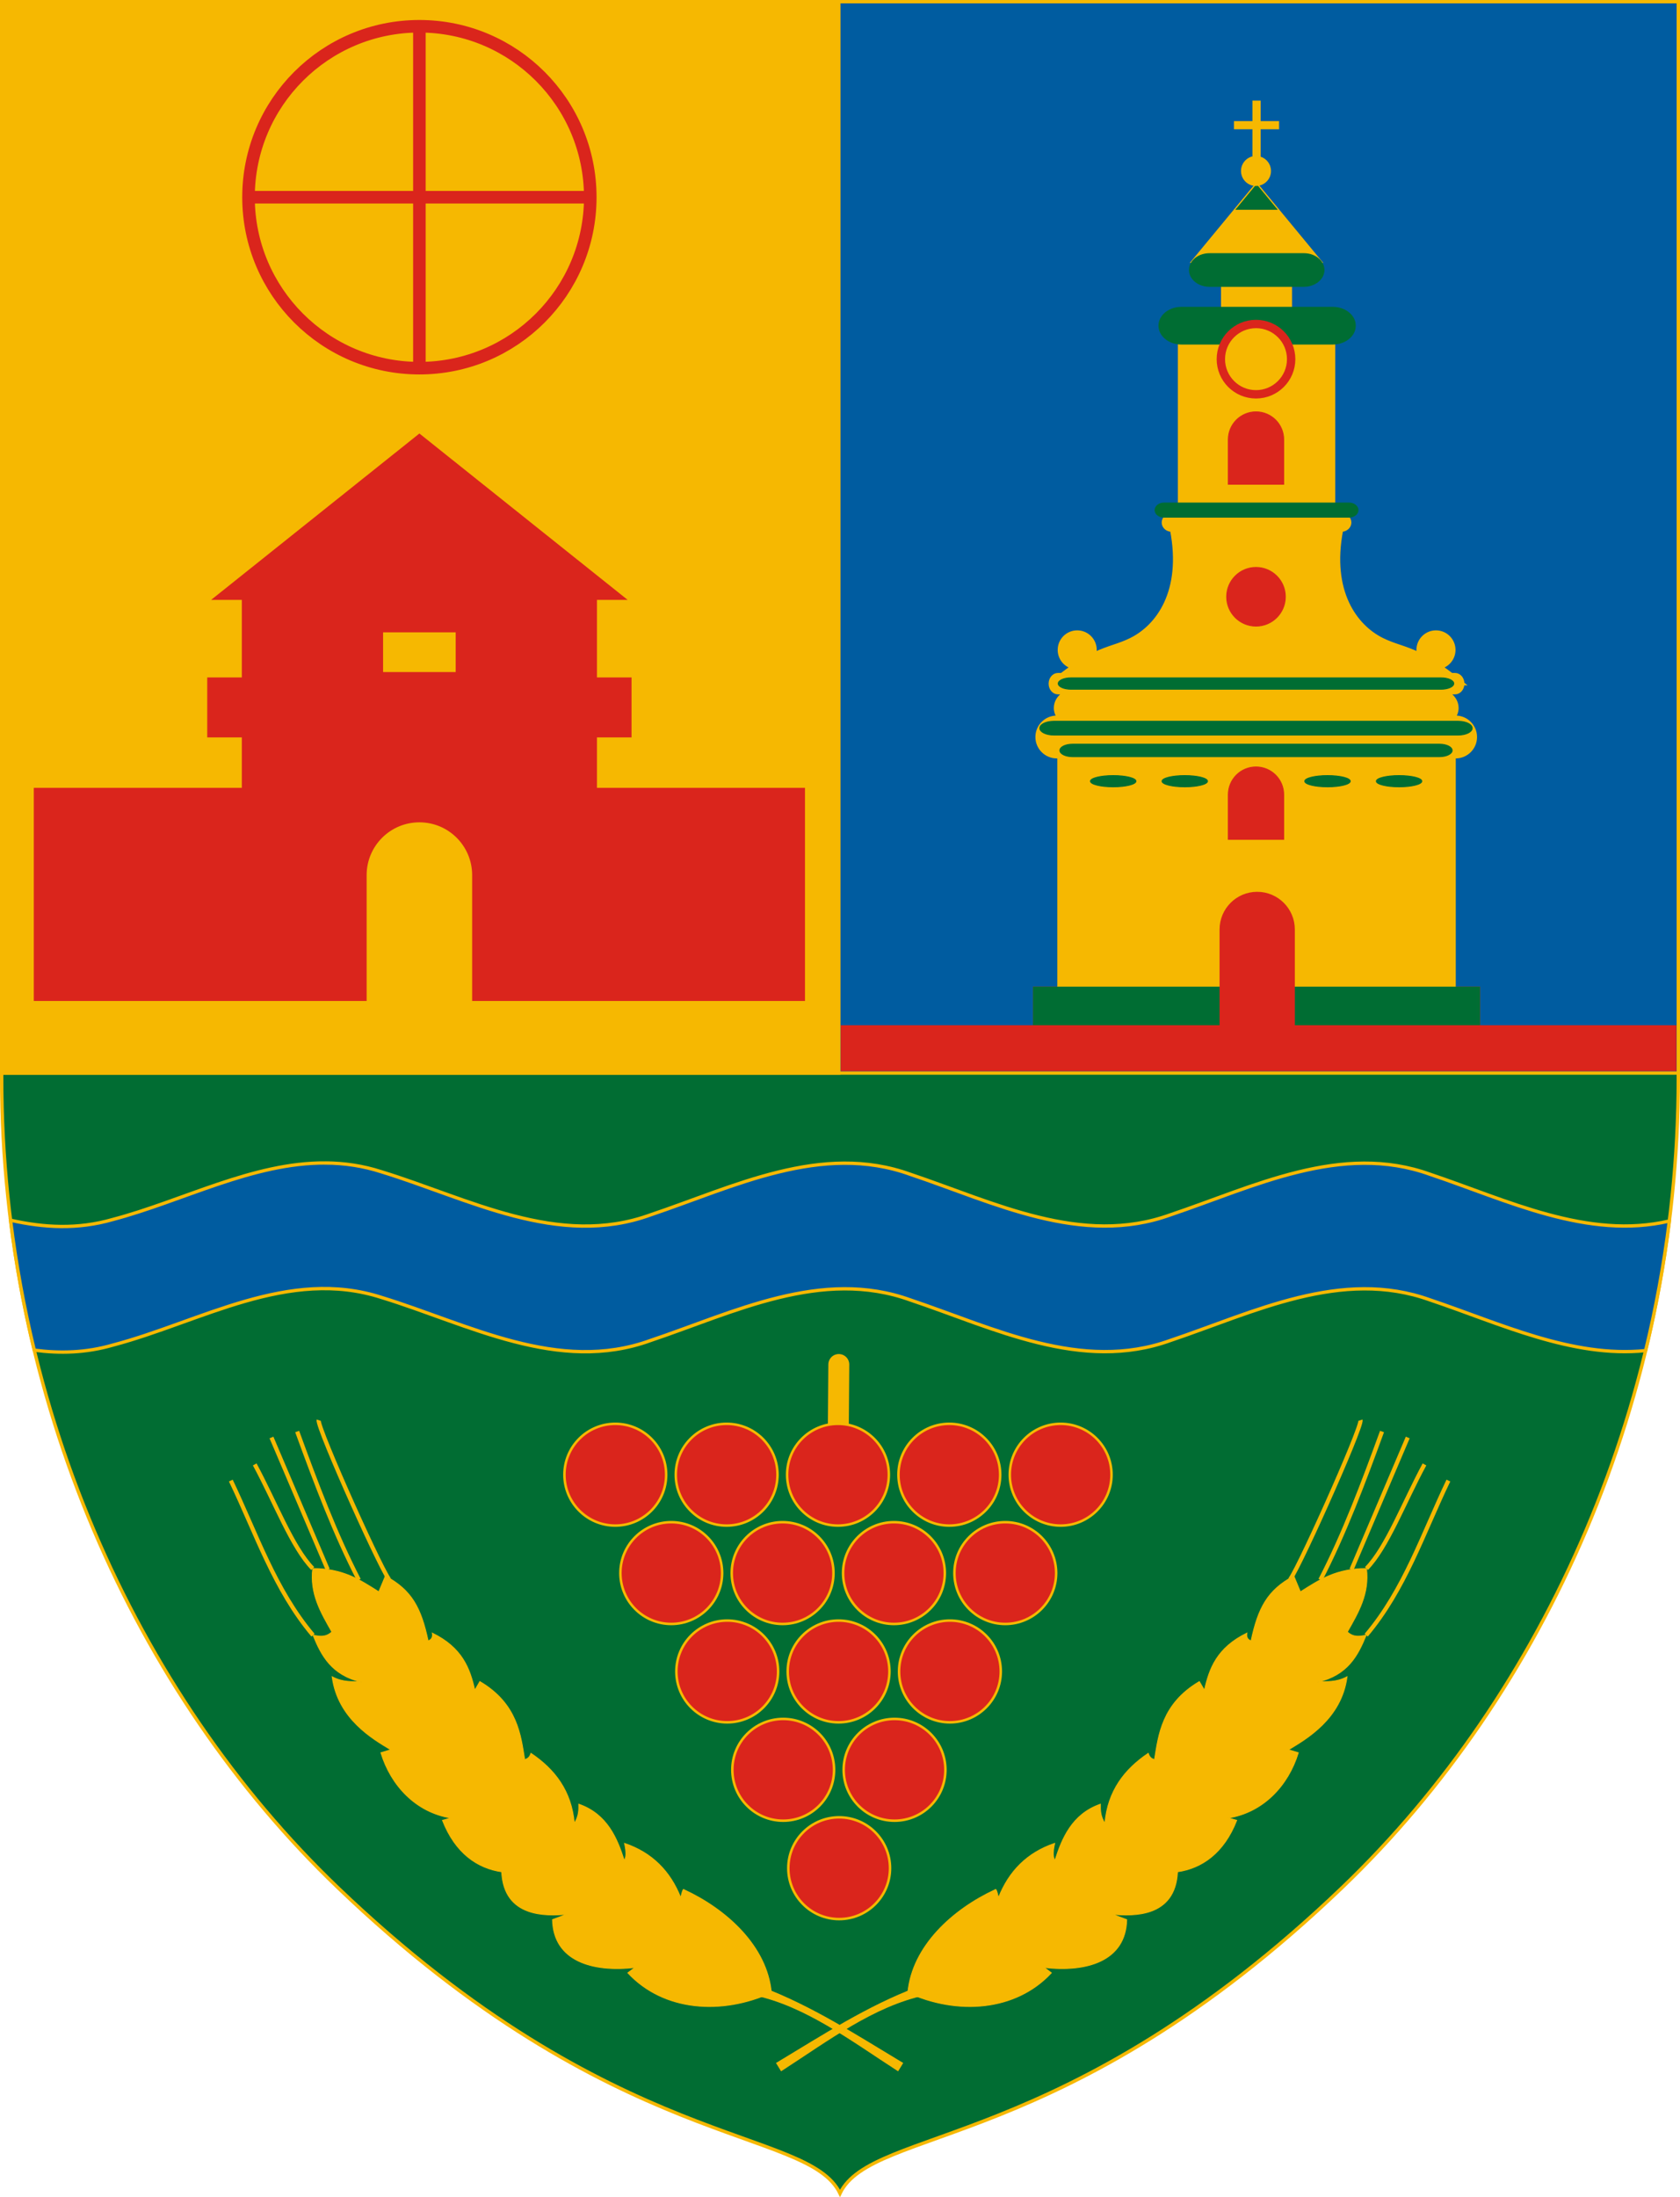 <?xml version="1.0" encoding="UTF-8" standalone="no"?>
<!-- Created with Inkscape (http://www.inkscape.org/) -->

<svg
   xmlns:dc="http://purl.org/dc/elements/1.1/"
   xmlns:cc="http://creativecommons.org/ns#"
   xmlns:rdf="http://www.w3.org/1999/02/22-rdf-syntax-ns#"
   xmlns:svg="http://www.w3.org/2000/svg"
   xmlns="http://www.w3.org/2000/svg"
   xmlns:sodipodi="http://sodipodi.sourceforge.net/DTD/sodipodi-0.dtd"
   xmlns:inkscape="http://www.inkscape.org/namespaces/inkscape"
   width="2006.844"
   height="2623.594"
   id="svg2"
   version="1.1"
   inkscape:version="0.48.5 r10040"
   sodipodi:docname="HUN_Adony_Címer.svg">
  <sodipodi:namedview
     id="base"
     pagecolor="#ffffff"
     bordercolor="#666666"
     borderopacity="1.0"
     inkscape:pageopacity="0.0"
     inkscape:pageshadow="2"
     inkscape:zoom="0.087499999"
     inkscape:cx="1495.1127"
     inkscape:cy="1010.5183"
     inkscape:document-units="px"
     inkscape:current-layer="layer4"
     showgrid="false"
     showborder="true"
     inkscape:window-width="1280"
     inkscape:window-height="972"
     inkscape:window-x="-8"
     inkscape:window-y="-8"
     inkscape:window-maximized="1"
     inkscape:object-paths="true"
     inkscape:snap-intersection-paths="true"
     inkscape:object-nodes="true"
     inkscape:snap-smooth-nodes="true"
     showguides="true"
     inkscape:guide-bbox="true"
     inkscape:snap-global="false"
     fit-margin-top="0"
     fit-margin-left="0"
     fit-margin-right="0"
     fit-margin-bottom="0"
     inkscape:snap-center="true"
     inkscape:snap-object-midpoints="false">
    <sodipodi:guide
       id="guide3931"
       position="3181.992,734.345"
       orientation="1,0" />
    <sodipodi:guide
       id="guide4708"
       position="1001.991,416.509"
       orientation="1,0" />
    <sodipodi:guide
       id="guide3940"
       position="2684.985,1555.635"
       orientation="1,0" />
    <sodipodi:guide
       id="guide3963"
       position="3680.996,2206.173"
       orientation="1,0" />
    <sodipodi:guide
       id="guide3970"
       position="2004.844,1342.312"
       orientation="0,1" />
  </sodipodi:namedview>
  <defs
     id="defs4" />
  <g
     transform="translate(2352.656,484.344)"
     inkscape:label="RASZTER"
     id="layer4"
     inkscape:groupmode="layer" />
  <g
     transform="translate(2352.656,484.344)"
     inkscape:label="Layer 1"
     inkscape:groupmode="layer"
     id="layer1">
    <path
       inkscape:connector-curvature="0"
       id="path3883"
       title="sin (x)"
       d="m 5680,2799.62 c 73.168,-0.033 146.195,-33.77 207.675,-95.942 61.48,-62.172 111.13,-152.649 141.26,-257.142 30.13,-104.493 40.524,-222.709 29.669,-336.107 -10.856,-113.397 -43.041,-221.547 -91.411,-307.584 -48.37,-86.037 -112.842,-149.532 -183.256,-180.693 -70.415,-31.161 -146.555,-29.697 -216.496,3.984 -69.941,33.68 -133.399,99.636 -180.499,187.387 -47.099,87.751 -77.582,197.105 -86.777,310.862 -9.195,113.757 3.047,231.538 34.696,334.923 31.649,103.384 82.701,191.925 145.073,251.873 62.372,59.948 135.907,90.933 209.055,88.273 73.149,-2.659 145.649,-39.14 206.181,-103.557 60.531,-64.417 108.812,-156.696 137.368,-262.269 28.556,-105.573 37.176,-224.139 24.625,-337.106 -12.552,-112.967 -46.348,-219.902 -95.994,-304.135"
       transform="translate(-2347.781,-462.656)"
       style="fill:none;stroke:#f6b801;stroke-width:3;stroke-linecap:square;stroke-linejoin:miter;stroke-miterlimit:4;stroke-opacity:1;stroke-dasharray:none;stroke-dashoffset:0" />
    <path
       inkscape:connector-curvature="0"
       style="fill:none;stroke:#f6b801;stroke-width:3;stroke-linecap:square;stroke-linejoin:miter;stroke-miterlimit:4;stroke-opacity:1;stroke-dasharray:none;stroke-dashoffset:0"
       transform="translate(-2347.781,-462.656)"
       d="m 6754.286,2868.192 1691.429,0 m -1691.429,0 0,-1062.857 m 0,1062.857 c 37.587,-101.562 75.175,-203.108 112.762,-300.53 37.587,-97.421 75.175,-190.672 112.762,-276.002 37.587,-85.33 75.175,-162.673 112.762,-228.947 37.587,-66.274 75.175,-121.398 112.762,-163.207 37.587,-41.809 75.175,-70.215 112.762,-84.146 37.587,-13.931 75.175,-13.3 112.762,1.782 37.587,15.083 75.175,44.699 112.762,87.566 37.587,42.866 75.175,99.051 112.762,166.202 37.587,67.151 75.175,145.318 112.762,231.273 37.587,85.955 75.175,179.725 112.762,277.469 37.587,97.744 75.175,199.463 112.762,301.018 37.587,101.555 75.175,202.922 112.762,300 37.587,97.078 75.175,189.819 112.762,274.496 37.587,84.677 75.175,161.224 112.762,226.59 37.587,65.366 75.175,119.47 112.762,160.189"
       title="sin (x)"
       id="path3913" />
    <g
       id="g4932">
      <path
         sodipodi:nodetypes="ccscsccc"
         inkscape:connector-curvature="0"
         id="path3799"
         d="m -347.821,-482.347 0,1284.256 c 0,383.132 -159.304,735.554 -401.582,967.654 -330.977,317.073 -561.205,284.952 -599.84,365.09 -38.635,-80.138 -268.863,-48.017 -599.84,-365.09 -242.278,-232.1 -401.582,-584.522 -401.582,-967.654 l 0,-1284.256 z"
         style="color:#000000;fill:#016d33;fill-opacity:1;stroke:#f6b801;stroke-width:4;stroke-linecap:butt;stroke-linejoin:miter;stroke-miterlimit:4;stroke-opacity:1;stroke-dasharray:none;stroke-dashoffset:0;marker:none;visibility:visible;display:inline;overflow:visible;enable-background:accumulate" />
      <path
         style="fill:#005ca0;fill-opacity:1;stroke:#f6b801;stroke-width:4;stroke-linecap:square;stroke-linejoin:miter;stroke-miterlimit:4;stroke-opacity:1;stroke-dasharray:none;stroke-dashoffset:0"
         d="m -2.875,-19.688 0,1279.281 2002.844,0 0,-1279.281 -2002.844,0 z"
         transform="translate(-2347.781,-462.656)"
         id="path3804"
         inkscape:connector-curvature="0" />
      <path
         style="fill:#f6b801;fill-opacity:1;stroke:#f6b801;stroke-width:4;stroke-linecap:square;stroke-linejoin:miter;stroke-miterlimit:4;stroke-opacity:1;stroke-dasharray:none;stroke-dashoffset:0"
         d="m -2.875,-19.688 0,1279.281 1000,0 0,-1279.281 -1000,0 z"
         transform="translate(-2347.781,-462.656)"
         id="rect3801"
         inkscape:connector-curvature="0" />
      <path
         style="fill:#005ca0;fill-opacity:1;stroke:#f6b801;stroke-width:4;stroke-linecap:square;stroke-linejoin:miter;stroke-miterlimit:4;stroke-opacity:1;stroke-dasharray:none;stroke-dashoffset:0"
         d="m 383.938,1366.969 c -86.958,-0.548 -170.536,45.469 -253.969,67.469 -42.224,12.209 -82.614,9.812 -122.25,0.906 6.555,52.677 16.073,104.477 28.344,155.125 30.558,4.086 61.695,3.283 93.906,-6.031 104.7,-27.607 209.627,-93.041 321.188,-56.812 103.383,31.692 210.818,91.469 321.156,51.281 99.177,-33.299 204.23,-86.815 310.469,-48.312 99.198,33.267 204.208,86.755 310.469,48.312 99.177,-33.322 204.222,-86.784 310.469,-48.312 82.571,27.698 169.187,69.409 257.187,60.406 12.26,-50.515 21.769,-102.182 28.344,-154.719 -97.734,22.846 -194.103,-25.018 -285.531,-55.687 -106.246,-38.472 -211.292,14.991 -310.469,48.312 -106.261,38.442 -211.271,-15.045 -310.469,-48.312 -106.239,-38.503 -211.291,15.014 -310.469,48.312 -110.338,40.188 -217.773,-19.59 -321.156,-51.281 -22.661,-7.359 -45.053,-10.517 -67.219,-10.656 z"
         transform="translate(-2347.781,-462.656)"
         id="path3826"
         inkscape:connector-curvature="0" />
      <path
         style="fill:#da251c;fill-opacity:1;stroke:#da251c;stroke-width:4;stroke-linecap:square;stroke-linejoin:miter;stroke-miterlimit:4;stroke-opacity:1;stroke-dashoffset:0"
         d="m -1851.656,35.844 -243.125,194.125 33,0 0,96.594 -41.312,0 0,67.562 41.312,0 0,64.219 -248.5,0 0,250.531 393.594,0 0,-148.281 c 0,-35.914 29.117,-65.031 65.031,-65.031 35.913,0 65,29.118 65,65.031 l 0,148.281 393.594,0 0,-250.531 -248.5,0 0,-64.219 41.312,0 0,-67.562 -41.312,0 0,-96.594 33,0 -243.094,-194.125 z m -45.375,232.844 90.719,0 0,51.438 -90.719,0 0,-51.438 z"
         id="rect3935"
         inkscape:connector-curvature="0" />
      <path
         id="path3956"
         d="m -1647.546,-248.857 c 0,112.735 -91.39,204.125 -204.125,204.125 -112.735,0 -204.125,-91.39 -204.125,-204.125 0,-112.735 91.39,-204.125 204.125,-204.125 112.735,0 204.125,91.39 204.125,204.125 z"
         style="fill:none;stroke:#da251c;stroke-width:15;stroke-linecap:square;stroke-linejoin:miter;stroke-miterlimit:4;stroke-opacity:1;stroke-dashoffset:0;stroke-dasharray:none"
         inkscape:connector-curvature="0" />
      <path
         style="color:#000000;fill:none;stroke:#da251c;stroke-width:15;stroke-linecap:butt;stroke-linejoin:miter;stroke-miterlimit:4;stroke-opacity:1;stroke-dasharray:none;stroke-dashoffset:0;marker:none;visibility:visible;display:inline;overflow:visible;enable-background:accumulate"
         d="m -2055.796,-248.857 408.25,0"
         id="path3959"
         inkscape:connector-curvature="0" />
      <path
         inkscape:connector-curvature="0"
         id="path3961"
         d="m -1851.671,-452.983 0,408.25"
         style="color:#000000;fill:none;stroke:#da251c;stroke-width:15;stroke-linecap:butt;stroke-linejoin:miter;stroke-miterlimit:4;stroke-opacity:1;stroke-dasharray:none;stroke-dashoffset:0;marker:none;visibility:visible;display:inline;overflow:visible;enable-background:accumulate" />
      <g
         id="g4055"
         transform="translate(-3220,0)">
        <path
           inkscape:connector-curvature="0"
           id="rect3965"
           d="m 2103.34,695.801 530,0 0,48.571 -530,0 z"
           style="fill:none;stroke:#da251c;stroke-width:4;stroke-linecap:square;stroke-linejoin:miter;stroke-miterlimit:4;stroke-opacity:1;stroke-dashoffset:0" />
        <path
           inkscape:connector-curvature="0"
           id="path3974"
           d="m 2368.344,-263.781 -75.469,91.375 35.063,0 0,89.531 -51.594,0 0,213.375 -9.312,0 c -5.536,0 -10,4.046 -10,9.062 0,5.017 4.464,9.094 10,9.094 14.034,73.296 -16.821,114.814 -48.656,130.594 -14.611,7.242 -26.364,8.938 -43.406,17 0.323,-1.476 0.5,-2.99 0.5,-4.562 0,-11.781 -9.562,-21.344 -21.344,-21.344 -11.781,0 -21.312,9.562 -21.312,21.344 0,9.64 6.377,17.795 15.156,20.438 -3.893,2.685 -8.045,5.68 -12.469,9.062 l -4.312,0 c -5.091,0 -9.219,4.853 -9.219,10.812 0,5.96 4.128,10.781 9.219,10.781 l 9.031,0 c -7.177,3.581 -12.031,10.4 -12.031,18.219 0,4.079 1.313,7.878 3.594,11.094 l -2.031,0 c -13.018,0 -23.562,10.576 -23.562,23.594 0,13.018 10.544,23.562 23.562,23.562 l 2.594,0 0,293.656 472,0 0,-293.656 1.844,0 c 13.018,0 23.562,-10.544 23.562,-23.562 0,-13.018 -10.544,-23.594 -23.562,-23.594 l -2.031,0 c 2.281,-3.216 3.594,-7.015 3.594,-11.094 0,-7.819 -4.854,-14.638 -12.031,-18.219 l 9.75,0 c 5.091,0 9.219,-4.821 9.219,-10.781 l 0.156,0 c -0.053,-0.044 -0.104,-0.081 -0.156,-0.125 -0.058,-5.902 -4.164,-10.688 -9.219,-10.688 l -4.156,0 c -4.424,-3.383 -8.576,-6.377 -12.469,-9.062 8.779,-2.643 15.188,-10.797 15.188,-20.438 0,-11.781 -9.562,-21.344 -21.344,-21.344 -11.782,0 -21.344,9.562 -21.344,21.344 0,1.573 0.177,3.087 0.5,4.562 -17.042,-8.062 -28.796,-9.758 -43.406,-17 -31.835,-15.779 -62.691,-57.297 -48.656,-130.594 5.464,-0.076 9.875,-4.124 9.875,-9.094 0,-5.017 -4.495,-9.062 -10.031,-9.062 l -9.281,0 0,-213.375 -51.594,0 0,-89.531 35.063,0 -75.469,-91.375 z"
           style="fill:#f6b801;fill-opacity:1;stroke:#f6b801;stroke-width:4;stroke-linecap:square;stroke-linejoin:miter;stroke-miterlimit:4;stroke-opacity:1;stroke-dashoffset:0" />
        <path
           sodipodi:nodetypes="sccsccs"
           inkscape:connector-curvature="0"
           id="path3989"
           d="m 2489.617,124.75 c 0,-4.713 -4.889,-8.534 -10.92,-8.534 l -220.714,0 c -6.031,0 -10.92,3.821 -10.92,8.534 0,4.713 4.889,8.534 10.92,8.534 l 220.714,0 c 6.031,0 10.92,-3.821 10.92,-8.534 z"
           style="fill:#006d33;fill-opacity:1;stroke:#016d33;stroke-width:1;stroke-linecap:square;stroke-linejoin:miter;stroke-miterlimit:4;stroke-opacity:1;stroke-dasharray:none;stroke-dashoffset:0" />
        <path
           sodipodi:nodetypes="sccsccs"
           inkscape:connector-curvature="0"
           id="path3993"
           d="m 2603.987,331.844 c 0,-3.776 -6.824,-6.837 -15.243,-6.837 l -442.083,0 c -8.419,0 -15.243,3.061 -15.243,6.837 0,3.776 6.824,6.837 15.243,6.837 l 442.083,0 c 8.419,0 15.243,-3.061 15.243,-6.837 z"
           style="fill:#006d33;fill-opacity:1;stroke:#016d33;stroke-width:1;stroke-linecap:square;stroke-linejoin:miter;stroke-miterlimit:4;stroke-opacity:1;stroke-dasharray:none;stroke-dashoffset:0" />
        <path
           style="fill:#006d33;fill-opacity:1;stroke:#016d33;stroke-width:1;stroke-linecap:square;stroke-linejoin:miter;stroke-miterlimit:4;stroke-opacity:1;stroke-dasharray:none;stroke-dashoffset:0"
           d="m 2625.987,385.13 c 0,-4.559 -7.46,-8.255 -16.662,-8.255 l -483.244,0 c -9.203,0 -16.662,3.696 -16.662,8.255 0,4.559 7.46,8.255 16.662,8.255 l 483.244,0 c 9.203,0 16.662,-3.696 16.662,-8.255 z"
           id="path3998"
           inkscape:connector-curvature="0"
           sodipodi:nodetypes="sccsccs" />
        <path
           sodipodi:nodetypes="sccsccs"
           inkscape:connector-curvature="0"
           id="path4000"
           d="m 2602.035,411.701 c 0,-4.136 -6.768,-7.489 -15.117,-7.489 l -438.431,0 c -8.349,0 -15.117,3.353 -15.117,7.489 0,4.136 6.768,7.489 15.117,7.489 l 438.431,0 c 8.35,0 15.117,-3.353 15.117,-7.489 z"
           style="fill:#006d33;fill-opacity:1;stroke:#016d33;stroke-width:1;stroke-linecap:square;stroke-linejoin:miter;stroke-miterlimit:4;stroke-opacity:1;stroke-dasharray:none;stroke-dashoffset:0" />
        <path
           sodipodi:nodetypes="sscccs"
           inkscape:connector-curvature="0"
           id="path4009"
           d="m 2400.81,464.512 c 0,-18.285 -14.822,-33.107 -33.107,-33.107 -18.284,0 -33.107,14.823 -33.107,33.107 l 0,53.443 66.214,0 z"
           style="fill:#da251c;fill-opacity:1;stroke:#da251c;stroke-width:1;stroke-linecap:square;stroke-linejoin:miter;stroke-miterlimit:4;stroke-opacity:1;stroke-dashoffset:0" />
        <path
           style="fill:#006d33;fill-opacity:1;stroke:#016d33;stroke-width:1;stroke-linecap:square;stroke-linejoin:miter;stroke-miterlimit:4;stroke-opacity:1;stroke-dashoffset:0"
           d="m 2224.327,448.456 c 0,3.729 -12.181,6.752 -27.208,6.752 -15.027,0 -27.208,-3.023 -27.208,-6.752 0,-3.729 12.181,-6.752 27.208,-6.752 15.027,0 27.208,3.023 27.208,6.752 z"
           id="path4011"
           inkscape:connector-curvature="0" />
        <path
           inkscape:connector-curvature="0"
           id="path4013"
           d="m 2309.822,448.456 c 0,3.729 -12.181,6.752 -27.208,6.752 -15.027,0 -27.208,-3.023 -27.208,-6.752 0,-3.729 12.181,-6.752 27.208,-6.752 15.027,0 27.208,3.023 27.208,6.752 z"
           style="fill:#006d33;fill-opacity:1;stroke:#016d33;stroke-width:1;stroke-linecap:square;stroke-linejoin:miter;stroke-miterlimit:4;stroke-opacity:1;stroke-dashoffset:0" />
        <path
           style="fill:#da251c;fill-opacity:1;stroke:#da251c;stroke-width:1;stroke-linecap:square;stroke-linejoin:miter;stroke-miterlimit:4;stroke-opacity:1;stroke-dashoffset:0"
           d="m 2400.81,40.512 c 0,-18.285 -14.822,-33.107 -33.107,-33.107 -18.284,0 -33.107,14.823 -33.107,33.107 l 0,53.443 66.214,0 z"
           id="path4015"
           inkscape:connector-curvature="0"
           sodipodi:nodetypes="sscccs" />
        <path
           style="fill:#006d33;fill-opacity:1;stroke:#016d33;stroke-width:1;stroke-linecap:square;stroke-linejoin:miter;stroke-miterlimit:4;stroke-opacity:1;stroke-dasharray:none;stroke-dashoffset:0"
           d="m 2486.421,-95.455 c 0,-12.171 -12.149,-22.038 -27.137,-22.038 l -180.479,0 c -14.988,0 -27.137,9.867 -27.137,22.038 0,12.171 12.149,22.038 27.137,22.038 l 180.479,0 c 14.988,0 27.137,-9.867 27.137,-22.038 z"
           id="path4024"
           inkscape:connector-curvature="0"
           sodipodi:nodetypes="sccsccs" />
        <path
           sodipodi:nodetypes="sccsccs"
           inkscape:connector-curvature="0"
           id="path4026"
           d="m 2448.974,-161.96 c 0,-10.829 -10.809,-19.608 -24.145,-19.608 l -112.579,0 c -13.335,0 -24.145,8.779 -24.145,19.608 0,10.829 10.809,19.608 24.145,19.608 l 112.579,0 c 13.335,0 24.145,-8.779 24.145,-19.608 z"
           style="fill:#006d33;fill-opacity:1;stroke:#016d33;stroke-width:1;stroke-linecap:square;stroke-linejoin:miter;stroke-miterlimit:4;stroke-opacity:1;stroke-dasharray:none;stroke-dashoffset:0" />
        <path
           inkscape:connector-curvature="0"
           id="rect4033"
           d="m 2368.344,-263.781 -24.344,29.469 48.688,0 -24.344,-29.469 z"
           style="fill:#006d33;fill-opacity:1;stroke:#016d33;stroke-width:1;stroke-linecap:square;stroke-linejoin:miter;stroke-miterlimit:4;stroke-opacity:1;stroke-dashoffset:0" />
        <path
           inkscape:connector-curvature="0"
           id="path4040"
           d="m 2363.938,-363.781 0,24.562 -22.031,0 0,8.781 22.031,0 0,33.219 c -7.809,1.721 -13.656,8.705 -13.656,17.031 0,9.62 7.787,17.406 17.406,17.406 9.62,0 17.437,-7.787 17.437,-17.406 0,-7.872 -5.237,-14.53 -12.406,-16.688 l 0,-33.562 22.062,0 0,-8.781 -22.062,0 0,-24.562 -8.781,0 z"
           style="fill:#f6b801;fill-opacity:1;stroke:#f6b801;stroke-width:1;stroke-linecap:square;stroke-linejoin:miter;stroke-miterlimit:4;stroke-opacity:1;stroke-dashoffset:0" />
        <path
           inkscape:connector-curvature="0"
           id="path4048"
           d="m 2402.779,228.226 c 0,19.372 -15.704,35.076 -35.077,35.076 -19.372,0 -35.076,-15.704 -35.076,-35.076 0,-19.372 15.704,-35.076 35.076,-35.076 19.373,0 35.077,15.704 35.077,35.076 z"
           style="fill:#da251c;fill-opacity:1;stroke:#da251c;stroke-width:1;stroke-linecap:square;stroke-linejoin:miter;stroke-miterlimit:4;stroke-opacity:1;stroke-dashoffset:0" />
        <path
           inkscape:connector-curvature="0"
           id="path4050"
           d="m 2480.327,448.456 c 0,3.729 -12.181,6.752 -27.208,6.752 -15.027,0 -27.208,-3.023 -27.208,-6.752 0,-3.729 12.181,-6.752 27.208,-6.752 15.027,0 27.208,3.023 27.208,6.752 z"
           style="fill:#006d33;fill-opacity:1;stroke:#016d33;stroke-width:1;stroke-linecap:square;stroke-linejoin:miter;stroke-miterlimit:4;stroke-opacity:1;stroke-dashoffset:0" />
        <path
           style="fill:#006d33;fill-opacity:1;stroke:#016d33;stroke-width:1;stroke-linecap:square;stroke-linejoin:miter;stroke-miterlimit:4;stroke-opacity:1;stroke-dashoffset:0"
           d="m 2565.822,448.456 c 0,3.729 -12.181,6.752 -27.208,6.752 -15.027,0 -27.208,-3.023 -27.208,-6.752 0,-3.729 12.181,-6.752 27.208,-6.752 15.027,0 27.208,3.023 27.208,6.752 z"
           id="path4052"
           inkscape:connector-curvature="0" />
        <path
           style="fill:#f6b801;fill-opacity:1;stroke:#da251c;stroke-width:10;stroke-linecap:square;stroke-linejoin:miter;stroke-miterlimit:4;stroke-opacity:1;stroke-dasharray:none;stroke-dashoffset:0"
           d="m 2409.69,-55.488 c 0,23.189 -18.798,41.987 -41.988,41.987 -23.189,0 -41.987,-18.798 -41.987,-41.987 0,-23.189 18.799,-41.988 41.987,-41.988 23.19,0 41.988,18.798 41.988,41.988 z"
           id="path4007"
           inkscape:connector-curvature="0" />
        <path
           style="fill:#006d33;fill-opacity:1;stroke:#016d33;stroke-width:4;stroke-linecap:square;stroke-linejoin:miter;stroke-miterlimit:4;stroke-opacity:1;stroke-dashoffset:0"
           d="m 2103.34,695.801 530,0 0,48.571 -530,0 z"
           id="path3972"
           inkscape:connector-curvature="0" />
        <path
           id="path3968"
           d="m 2369.116,582.531 c -23.721,0 -42.938,19.247 -42.938,42.969 l 0,116.312 -452.549,0 0,50.853 994.29,0 0,-50.853 -455.835,0 0,-116.312 c 0,-23.722 -19.247,-42.969 -42.969,-42.969 z"
           style="fill:#da251c;fill-opacity:1;stroke:#da251c;stroke-width:4;stroke-linecap:square;stroke-linejoin:miter;stroke-miterlimit:4;stroke-opacity:1;stroke-dashoffset:0"
           inkscape:connector-curvature="0"
           sodipodi:nodetypes="ssccccccss" />
      </g>
      <g
         transform="translate(-2180,-1200)"
         id="g4853">
        <path
           style="color:#000000;fill:none;stroke:#f6b801;stroke-width:25;stroke-linecap:round;stroke-linejoin:miter;stroke-miterlimit:4;stroke-opacity:1;stroke-dasharray:none;stroke-dashoffset:0;marker:none;visibility:visible;display:inline;overflow:visible;enable-background:accumulate"
           d="m 3181,2960.879 0.991,-131.571"
           id="path4778"
           inkscape:connector-curvature="0"
           transform="translate(-2352.656,-484.344)" />
        <path
           inkscape:connector-curvature="0"
           id="path4656"
           d="m 3181.992,2829.308 -0.991,131.571"
           style="color:#000000;fill:none;stroke:#f6b801;stroke-width:1px;stroke-linecap:butt;stroke-linejoin:miter;stroke-miterlimit:4;stroke-opacity:1;stroke-dasharray:none;stroke-dashoffset:0;marker:none;visibility:visible;display:inline;overflow:visible;enable-background:accumulate"
           transform="translate(-2352.656,-484.344)" />
        <path
           inkscape:connector-curvature="0"
           id="path4077"
           d="m 2975.758,2960.88 c 0,33.556 -27.203,60.758 -60.758,60.758 -33.556,0 -60.759,-27.202 -60.759,-60.758 0,-33.556 27.203,-60.758 60.759,-60.758 33.556,0 60.758,27.203 60.758,60.758 z"
           style="fill:#da251c;fill-opacity:1;stroke:#f6b801;stroke-width:3;stroke-linecap:square;stroke-linejoin:miter;stroke-miterlimit:4;stroke-opacity:1;stroke-dasharray:none;stroke-dashoffset:0"
           transform="translate(-2352.656,-484.344)" />
        <path
           style="fill:#da251c;fill-opacity:1;stroke:#f6b801;stroke-width:3;stroke-linecap:square;stroke-linejoin:miter;stroke-miterlimit:4;stroke-opacity:1;stroke-dasharray:none;stroke-dashoffset:0"
           d="m 3507.759,2960.88 c 0,33.556 -27.203,60.758 -60.758,60.758 -33.556,0 -60.758,-27.202 -60.758,-60.758 0,-33.556 27.203,-60.758 60.758,-60.758 33.556,0 60.758,27.203 60.758,60.758 z"
           id="path4080"
           inkscape:connector-curvature="0"
           transform="translate(-2352.656,-484.344)" />
        <path
           inkscape:connector-curvature="0"
           style="fill:#da251c;fill-opacity:1;stroke:#f6b801;stroke-width:3;stroke-linecap:square;stroke-linejoin:miter;stroke-miterlimit:4;stroke-opacity:1;stroke-dasharray:none;stroke-dashoffset:0"
           d="m 3108.758,2960.88 c 0,33.556 -27.203,60.758 -60.758,60.758 -33.556,0 -60.758,-27.202 -60.758,-60.758 0,-33.556 27.203,-60.758 60.758,-60.758 33.556,0 60.758,27.203 60.758,60.758 0,0 0,0 0,0"
           id="path4129"
           transform="translate(-2352.656,-484.344)" />
        <path
           inkscape:connector-curvature="0"
           style="fill:#da251c;fill-opacity:1;stroke:#f6b801;stroke-width:3;stroke-linecap:square;stroke-linejoin:miter;stroke-miterlimit:4;stroke-opacity:1;stroke-dasharray:none;stroke-dashoffset:0"
           d="m 3241.758,2960.88 c 0,33.556 -27.202,60.758 -60.758,60.758 -33.556,0 -60.758,-27.202 -60.758,-60.758 0,-33.556 27.203,-60.758 60.758,-60.758 33.556,0 60.758,27.203 60.758,60.758 0,0 0,0 0,0"
           id="path4131"
           transform="translate(-2352.656,-484.344)" />
        <path
           inkscape:connector-curvature="0"
           style="fill:#da251c;fill-opacity:1;stroke:#f6b801;stroke-width:3;stroke-linecap:square;stroke-linejoin:miter;stroke-miterlimit:4;stroke-opacity:1;stroke-dasharray:none;stroke-dashoffset:0"
           d="m 3374.759,2960.88 c 0,33.556 -27.203,60.758 -60.758,60.758 -33.556,0 -60.758,-27.202 -60.758,-60.758 0,-33.556 27.203,-60.758 60.758,-60.758 33.556,0 60.758,27.203 60.758,60.758 0,0 0,0 0,0"
           id="path4133"
           transform="translate(-2352.656,-484.344)" />
        <path
           style="fill:#da251c;fill-opacity:1;stroke:#f6b801;stroke-width:3;stroke-linecap:square;stroke-linejoin:miter;stroke-miterlimit:4;stroke-opacity:1;stroke-dasharray:none;stroke-dashoffset:0"
           d="m 3243.187,3430.737 c 0,33.556 -27.203,60.758 -60.758,60.758 -33.556,0 -60.758,-27.202 -60.758,-60.758 0,-33.556 27.203,-60.758 60.758,-60.758 33.556,0 60.758,27.203 60.758,60.758 z"
           id="path4185"
           inkscape:connector-curvature="0"
           transform="translate(-2352.656,-484.344)" />
        <path
           inkscape:connector-curvature="0"
           id="path4238"
           d="m 3176.33,3313.272 c 0,33.556 -27.203,60.758 -60.758,60.758 -33.556,0 -60.758,-27.202 -60.758,-60.758 0,-33.556 27.203,-60.758 60.758,-60.758 33.556,0 60.758,27.203 60.758,60.758 0,0 0,0 0,0"
           style="fill:#da251c;fill-opacity:1;stroke:#f6b801;stroke-width:3;stroke-linecap:square;stroke-linejoin:miter;stroke-miterlimit:4;stroke-opacity:1;stroke-dasharray:none;stroke-dashoffset:0"
           transform="translate(-2352.656,-484.344)" />
        <path
           inkscape:connector-curvature="0"
           id="path4240"
           d="m 3109.473,3195.808 c 0,33.556 -27.203,60.758 -60.758,60.758 -33.556,0 -60.758,-27.202 -60.758,-60.758 0,-33.556 27.203,-60.758 60.758,-60.758 33.556,0 60.758,27.203 60.758,60.758 0,0 0,0 0,0"
           style="fill:#da251c;fill-opacity:1;stroke:#f6b801;stroke-width:3;stroke-linecap:square;stroke-linejoin:miter;stroke-miterlimit:4;stroke-opacity:1;stroke-dasharray:none;stroke-dashoffset:0"
           transform="translate(-2352.656,-484.344)" />
        <path
           inkscape:connector-curvature="0"
           id="path4242"
           d="m 3042.616,3078.344 c 0,33.556 -27.203,60.758 -60.758,60.758 -33.556,0 -60.758,-27.202 -60.758,-60.758 0,-33.556 27.203,-60.758 60.758,-60.758 33.556,0 60.758,27.203 60.758,60.758 0,0 0,0 0,0"
           style="fill:#da251c;fill-opacity:1;stroke:#f6b801;stroke-width:3;stroke-linecap:square;stroke-linejoin:miter;stroke-miterlimit:4;stroke-opacity:1;stroke-dasharray:none;stroke-dashoffset:0"
           transform="translate(-2352.656,-484.344)" />
        <path
           inkscape:connector-curvature="0"
           style="fill:#da251c;fill-opacity:1;stroke:#f6b801;stroke-width:3;stroke-linecap:square;stroke-linejoin:miter;stroke-miterlimit:4;stroke-opacity:1;stroke-dasharray:none;stroke-dashoffset:0"
           d="m 3441.616,3078.344 c 0,33.556 -27.203,60.758 -60.758,60.758 -33.556,0 -60.758,-27.202 -60.758,-60.758 0,-33.556 27.203,-60.758 60.758,-60.758 33.556,0 60.758,27.203 60.758,60.758 0,0 0,0 0,0"
           id="path4350"
           transform="translate(-2352.656,-484.344)" />
        <path
           inkscape:connector-curvature="0"
           style="fill:#da251c;fill-opacity:1;stroke:#f6b801;stroke-width:3;stroke-linecap:square;stroke-linejoin:miter;stroke-miterlimit:4;stroke-opacity:1;stroke-dasharray:none;stroke-dashoffset:0"
           d="m 3375.473,3195.808 c 0,33.556 -27.203,60.758 -60.758,60.758 -33.556,0 -60.758,-27.202 -60.758,-60.758 0,-33.556 27.203,-60.758 60.758,-60.758 33.556,0 60.758,27.203 60.758,60.758 0,0 0,0 0,0"
           id="path4352"
           transform="translate(-2352.656,-484.344)" />
        <path
           inkscape:connector-curvature="0"
           style="fill:#da251c;fill-opacity:1;stroke:#f6b801;stroke-width:3;stroke-linecap:square;stroke-linejoin:miter;stroke-miterlimit:4;stroke-opacity:1;stroke-dasharray:none;stroke-dashoffset:0"
           d="m 3309.33,3313.272 c 0,33.556 -27.202,60.758 -60.758,60.758 -33.556,0 -60.758,-27.202 -60.758,-60.758 0,-33.556 27.203,-60.758 60.758,-60.758 33.556,0 60.758,27.203 60.758,60.758 0,0 0,0 0,0"
           id="path4354"
           transform="translate(-2352.656,-484.344)" />
        <path
           id="path4474"
           d="m 3175.616,3078.344 c 0,33.556 -27.203,60.758 -60.758,60.758 -33.556,0 -60.758,-27.202 -60.758,-60.758 0,-33.556 27.203,-60.758 60.758,-60.758 33.556,0 60.758,27.203 60.758,60.758 0,0 0,0 0,0"
           style="fill:#da251c;fill-opacity:1;stroke:#f6b801;stroke-width:3;stroke-linecap:square;stroke-linejoin:miter;stroke-miterlimit:4;stroke-opacity:1;stroke-dasharray:none;stroke-dashoffset:0"
           inkscape:connector-curvature="0"
           transform="translate(-2352.656,-484.344)" />
        <path
           id="path4476"
           d="m 3308.616,3078.344 c 0,33.556 -27.203,60.758 -60.758,60.758 -33.556,0 -60.758,-27.202 -60.758,-60.758 0,-33.556 27.203,-60.758 60.758,-60.758 33.556,0 60.758,27.203 60.758,60.758 0,0 0,0 0,0"
           style="fill:#da251c;fill-opacity:1;stroke:#f6b801;stroke-width:3;stroke-linecap:square;stroke-linejoin:miter;stroke-miterlimit:4;stroke-opacity:1;stroke-dasharray:none;stroke-dashoffset:0"
           inkscape:connector-curvature="0"
           transform="translate(-2352.656,-484.344)" />
        <g
           id="g4715"
           transform="translate(0,1200)"
           style="fill:#da251c;fill-opacity:1;stroke:#f6b801;stroke-width:3;stroke-miterlimit:4;stroke-opacity:1;stroke-dasharray:none">
          <path
             id="path4717"
             d="m 889.816,1511.464 c 0,33.556 -27.202,60.758 -60.758,60.758 -33.556,0 -60.759,-27.202 -60.759,-60.758 0,-33.556 27.203,-60.758 60.759,-60.758 33.556,0 60.758,27.203 60.758,60.758 0,0 0,0 0,0"
             style="fill:#da251c;fill-opacity:1;stroke:#f6b801;stroke-width:3;stroke-linecap:square;stroke-linejoin:miter;stroke-miterlimit:4;stroke-opacity:1;stroke-dasharray:none;stroke-dashoffset:0"
             inkscape:connector-curvature="0" />
        </g>
      </g>
      <g
         transform="translate(-2180,0)"
         id="g4914">
        <g
           id="g4889"
           transform="translate(0,-540)">
          <path
             sodipodi:nodetypes="cccccccccccccccccccccccccccccc"
             inkscape:connector-curvature="0"
             id="path4875"
             d="m 748.772,2434.964 c -58.964,26.935 -128.643,22.465 -171.429,-23.571 l 8.571,-6.429 c -50.552,5.894 -97.503,-7.553 -98.572,-57.143 l 17.143,-6.429 c -24.399,2.148 -75.224,4.263 -77.857,-50.714 -28.764,-4.194 -55.275,-21.978 -70.714,-61.429 l 10,-2.857 c -41.262,-6.649 -71.391,-38.117 -83.572,-77.857 l 11.786,-3.571 c -21.367,-12.864 -63.375,-36.937 -70,-87.143 14.019,7.354 23.914,5.085 35.357,6.429 -36.189,-8.5 -48.24,-31.655 -58.214,-56.071 7.5,1.401 15,3.015 22.5,-3.929 -12.965,-22.862 -26.561,-45.444 -22.857,-75.714 35.833,0.119 55.666,13.025 78.929,27.857 l 7.857,-18.928 c 31.545,16.959 42.612,38.02 51.071,77.5 3.862,-1.339 5.894,-4.142 5,-9.286 35.772,17.432 44.989,42.332 50.714,68.214 l 6.071,-10.357 c 45.162,26.61 48.857,64.485 53.571,93.214 4.905,-1.298 6.338,-4.331 7.5,-7.5 28.218,19.008 48.264,44.617 51.786,83.572 5.546,-8.873 5.373,-15.839 5.357,-22.857 34.172,11.896 45.908,41.204 54.286,67.143 2.175,-3.132 2.866,-8.793 0.357,-20.357 32.57,10.992 54.571,33.057 67.143,65 0,0 2.5,-12.5 3.929,-9.643 50.592,23.393 99.096,67.208 104.286,122.857 z"
             style="color:#000000;fill:#f6b801;fill-opacity:1;stroke:#f6b801;stroke-width:1px;stroke-linecap:butt;stroke-linejoin:miter;stroke-miterlimit:4;stroke-opacity:1;stroke-dasharray:none;stroke-dashoffset:0;marker:none;visibility:visible;display:inline;overflow:visible;enable-background:accumulate" />
          <path
             sodipodi:nodetypes="cc"
             inkscape:connector-curvature="0"
             id="path4877"
             d="m 103.058,1823.536 c 30.22,62.946 52.36,130.382 98.214,184.643"
             style="color:#000000;fill:none;stroke:#f6b801;stroke-width:5;stroke-linecap:butt;stroke-linejoin:miter;stroke-miterlimit:4;stroke-opacity:1;stroke-dasharray:none;stroke-dashoffset:0;marker:none;visibility:visible;display:inline;overflow:visible;enable-background:accumulate" />
          <path
             sodipodi:nodetypes="cc"
             inkscape:connector-curvature="0"
             id="path4879"
             d="m 131.63,1804.25 c 24.253,44.731 44.866,99.46 69.286,124.286"
             style="color:#000000;fill:none;stroke:#f6b801;stroke-width:5;stroke-linecap:butt;stroke-linejoin:miter;stroke-miterlimit:4;stroke-opacity:1;stroke-dasharray:none;stroke-dashoffset:0;marker:none;visibility:visible;display:inline;overflow:visible;enable-background:accumulate" />
          <path
             inkscape:connector-curvature="0"
             id="path4881"
             d="m 151.63,1772.107 67.169,157.669"
             style="color:#000000;fill:none;stroke:#f6b801;stroke-width:5;stroke-linecap:butt;stroke-linejoin:miter;stroke-miterlimit:4;stroke-opacity:1;stroke-dasharray:none;stroke-dashoffset:0;marker:none;visibility:visible;display:inline;overflow:visible;enable-background:accumulate" />
          <path
             sodipodi:nodetypes="cc"
             inkscape:connector-curvature="0"
             id="path4883"
             d="m 182.344,1764.964 c 22.507,61.748 45.503,122.843 73.63,177.096"
             style="color:#000000;fill:none;stroke:#f6b801;stroke-width:5;stroke-linecap:butt;stroke-linejoin:miter;stroke-miterlimit:4;stroke-opacity:1;stroke-dasharray:none;stroke-dashoffset:0;marker:none;visibility:visible;display:inline;overflow:visible;enable-background:accumulate" />
          <path
             sodipodi:nodetypes="cc"
             inkscape:connector-curvature="0"
             id="path4885"
             d="m 208.058,1751.393 c -2.557,7.833 82.213,196.312 85.357,191.071"
             style="color:#000000;fill:none;stroke:#f6b801;stroke-width:5;stroke-linecap:butt;stroke-linejoin:miter;stroke-miterlimit:4;stroke-opacity:1;stroke-dasharray:none;stroke-dashoffset:0;marker:none;visibility:visible;display:inline;overflow:visible;enable-background:accumulate" />
          <path
             sodipodi:nodetypes="cccc"
             inkscape:connector-curvature="0"
             id="path4887"
             d="m 737.4,2428.732 c 59.839,22.586 113.488,57.551 168.19,90.409 l -5.556,9.091 c -55.757,-36.062 -110.344,-77.387 -171.221,-90.409"
             style="color:#000000;fill:#f6b801;fill-opacity:1;stroke:#f6b801;stroke-width:1px;stroke-linecap:butt;stroke-linejoin:miter;stroke-miterlimit:4;stroke-opacity:1;stroke-dasharray:none;stroke-dashoffset:0;marker:none;visibility:visible;display:inline;overflow:visible;enable-background:accumulate" />
        </g>
        <g
           transform="matrix(-1,0,0,1,1660.588,-540)"
           id="g4898">
          <path
             style="color:#000000;fill:#f6b801;fill-opacity:1;stroke:#f6b801;stroke-width:1px;stroke-linecap:butt;stroke-linejoin:miter;stroke-miterlimit:4;stroke-opacity:1;stroke-dasharray:none;stroke-dashoffset:0;marker:none;visibility:visible;display:inline;overflow:visible;enable-background:accumulate"
             d="m 748.772,2434.964 c -58.964,26.935 -128.643,22.465 -171.429,-23.571 l 8.571,-6.429 c -50.552,5.894 -97.503,-7.553 -98.572,-57.143 l 17.143,-6.429 c -24.399,2.148 -75.224,4.263 -77.857,-50.714 -28.764,-4.194 -55.275,-21.978 -70.714,-61.429 l 10,-2.857 c -41.262,-6.649 -71.391,-38.117 -83.572,-77.857 l 11.786,-3.571 c -21.367,-12.864 -63.375,-36.937 -70,-87.143 14.019,7.354 23.914,5.085 35.357,6.429 -36.189,-8.5 -48.24,-31.655 -58.214,-56.071 7.5,1.401 15,3.015 22.5,-3.929 -12.965,-22.862 -26.561,-45.444 -22.857,-75.714 35.833,0.119 55.666,13.025 78.929,27.857 l 7.857,-18.928 c 31.545,16.959 42.612,38.02 51.071,77.5 3.862,-1.339 5.894,-4.142 5,-9.286 35.772,17.432 44.989,42.332 50.714,68.214 l 6.071,-10.357 c 45.162,26.61 48.857,64.485 53.571,93.214 4.905,-1.298 6.338,-4.331 7.5,-7.5 28.218,19.008 48.264,44.617 51.786,83.572 5.546,-8.873 5.373,-15.839 5.357,-22.857 34.172,11.896 45.908,41.204 54.286,67.143 2.175,-3.132 2.866,-8.793 0.357,-20.357 32.57,10.992 54.571,33.057 67.143,65 0,0 2.5,-12.5 3.929,-9.643 50.592,23.393 99.096,67.208 104.286,122.857 z"
             id="path4900"
             inkscape:connector-curvature="0"
             sodipodi:nodetypes="cccccccccccccccccccccccccccccc" />
          <path
             style="color:#000000;fill:none;stroke:#f6b801;stroke-width:5;stroke-linecap:butt;stroke-linejoin:miter;stroke-miterlimit:4;stroke-opacity:1;stroke-dasharray:none;stroke-dashoffset:0;marker:none;visibility:visible;display:inline;overflow:visible;enable-background:accumulate"
             d="m 103.058,1823.536 c 30.22,62.946 52.36,130.382 98.214,184.643"
             id="path4902"
             inkscape:connector-curvature="0"
             sodipodi:nodetypes="cc" />
          <path
             style="color:#000000;fill:none;stroke:#f6b801;stroke-width:5;stroke-linecap:butt;stroke-linejoin:miter;stroke-miterlimit:4;stroke-opacity:1;stroke-dasharray:none;stroke-dashoffset:0;marker:none;visibility:visible;display:inline;overflow:visible;enable-background:accumulate"
             d="m 131.63,1804.25 c 24.253,44.731 44.866,99.46 69.286,124.286"
             id="path4904"
             inkscape:connector-curvature="0"
             sodipodi:nodetypes="cc" />
          <path
             style="color:#000000;fill:none;stroke:#f6b801;stroke-width:5;stroke-linecap:butt;stroke-linejoin:miter;stroke-miterlimit:4;stroke-opacity:1;stroke-dasharray:none;stroke-dashoffset:0;marker:none;visibility:visible;display:inline;overflow:visible;enable-background:accumulate"
             d="m 151.63,1772.107 67.169,157.669"
             id="path4906"
             inkscape:connector-curvature="0" />
          <path
             style="color:#000000;fill:none;stroke:#f6b801;stroke-width:5;stroke-linecap:butt;stroke-linejoin:miter;stroke-miterlimit:4;stroke-opacity:1;stroke-dasharray:none;stroke-dashoffset:0;marker:none;visibility:visible;display:inline;overflow:visible;enable-background:accumulate"
             d="m 182.344,1764.964 c 22.507,61.748 45.503,122.843 73.63,177.096"
             id="path4908"
             inkscape:connector-curvature="0"
             sodipodi:nodetypes="cc" />
          <path
             style="color:#000000;fill:none;stroke:#f6b801;stroke-width:5;stroke-linecap:butt;stroke-linejoin:miter;stroke-miterlimit:4;stroke-opacity:1;stroke-dasharray:none;stroke-dashoffset:0;marker:none;visibility:visible;display:inline;overflow:visible;enable-background:accumulate"
             d="m 208.058,1751.393 c -2.557,7.833 82.213,196.312 85.357,191.071"
             id="path4910"
             inkscape:connector-curvature="0"
             sodipodi:nodetypes="cc" />
          <path
             style="color:#000000;fill:#f6b801;fill-opacity:1;stroke:#f6b801;stroke-width:1px;stroke-linecap:butt;stroke-linejoin:miter;stroke-miterlimit:4;stroke-opacity:1;stroke-dasharray:none;stroke-dashoffset:0;marker:none;visibility:visible;display:inline;overflow:visible;enable-background:accumulate"
             d="m 737.4,2428.732 c 59.839,22.586 113.488,57.551 168.19,90.409 l -5.556,9.091 c -55.757,-36.062 -110.344,-77.387 -171.221,-90.409"
             id="path4912"
             inkscape:connector-curvature="0"
             sodipodi:nodetypes="cccc" />
        </g>
      </g>
    </g>
  </g>
</svg>
